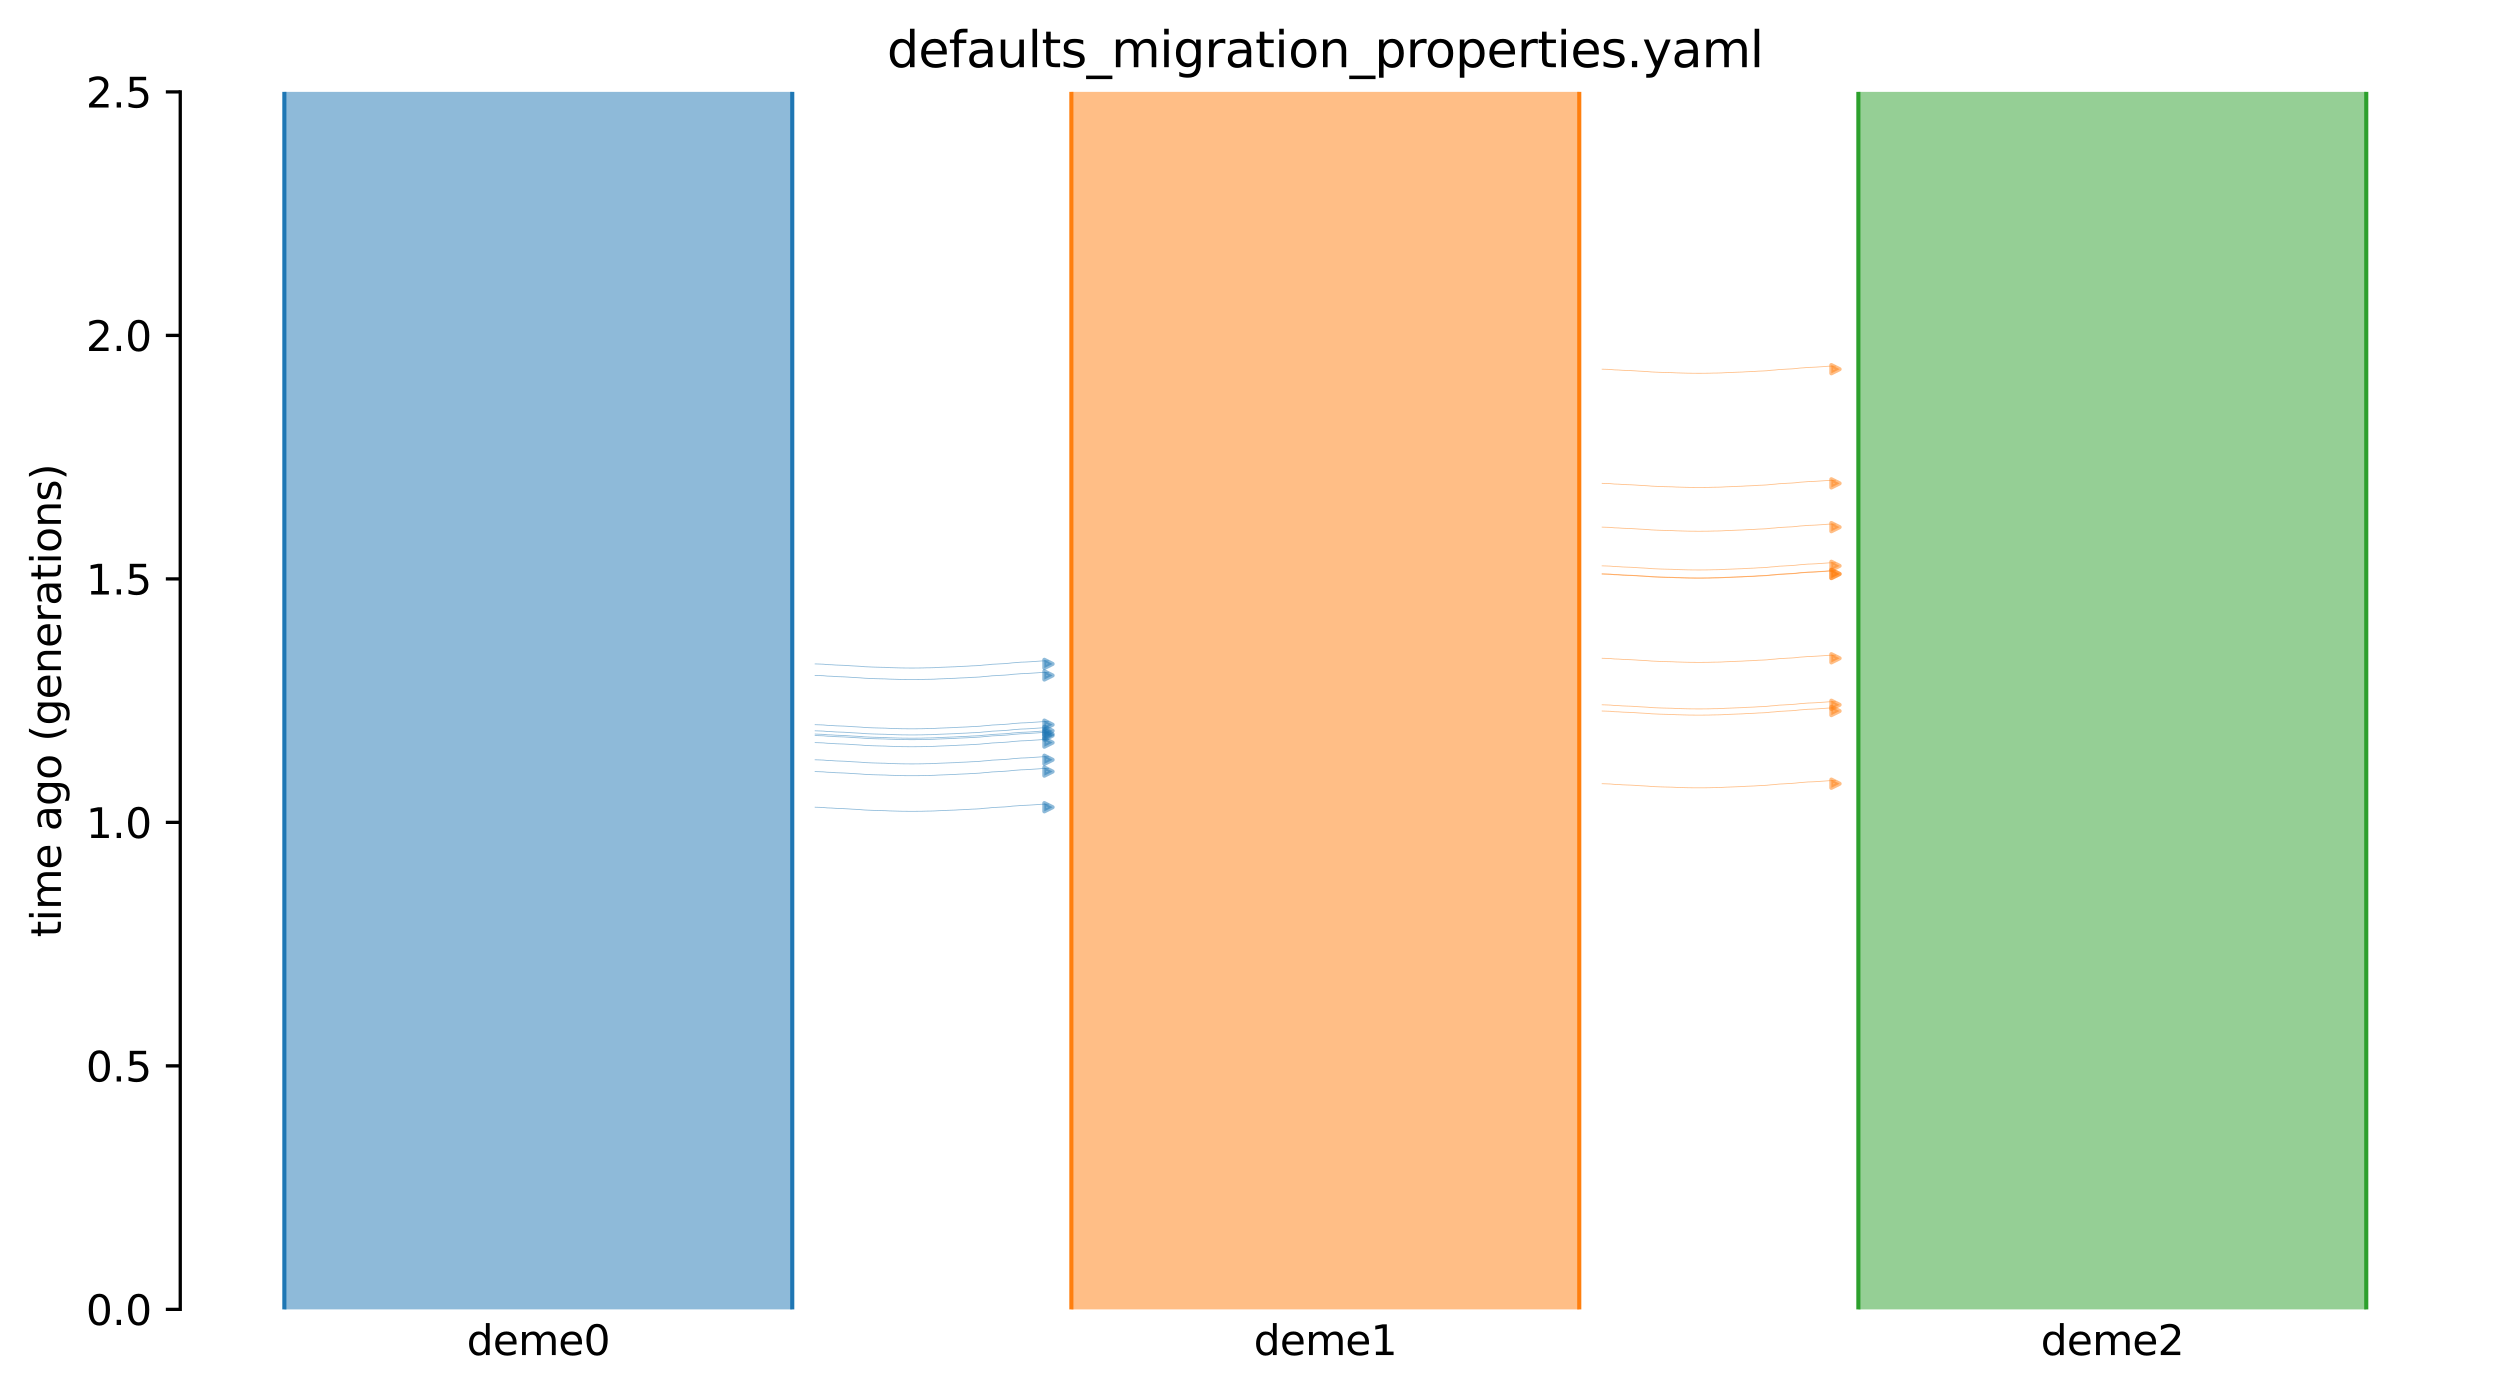 <?xml version="1.0" encoding="utf-8" standalone="no"?>
<!DOCTYPE svg PUBLIC "-//W3C//DTD SVG 1.1//EN"
  "http://www.w3.org/Graphics/SVG/1.1/DTD/svg11.dtd">
<svg xmlns:xlink="http://www.w3.org/1999/xlink" width="607.2pt" height="338.4pt" viewBox="0 0 607.2 338.4" xmlns="http://www.w3.org/2000/svg" version="1.1">
 <defs>
  <style type="text/css">*{stroke-linejoin: round; stroke-linecap: butt}</style>
 </defs>
 <g id="figure_1">
  <g id="patch_1">
   <path d="M 0 338.4 
L 607.2 338.4 
L 607.2 0 
L 0 0 
z
" style="fill: #ffffff"/>
  </g>
  <g id="axes_1">
   <g id="patch_2">
    <path d="M 43.781 318.022 
L 600 318.022 
L 600 22.318 
L 43.781 22.318 
z
" style="fill: #ffffff"/>
   </g>
   <g id="line2d_1">
    <path d="M 197.982 184.536 
L 198.982 184.568 
L 199.982 184.605 
L 200.982 184.703 
L 201.982 184.735 
L 202.982 184.809 
L 203.982 184.847 
L 204.982 184.883 
L 205.982 184.94 
L 206.982 185.011 
L 207.982 185.063 
L 208.982 185.122 
L 209.982 185.21 
L 210.982 185.256 
L 211.982 185.299 
L 212.982 185.329 
L 213.982 185.355 
L 214.982 185.376 
L 215.982 185.431 
L 216.982 185.459 
L 217.982 185.488 
L 218.982 185.514 
L 219.982 185.525 
L 220.982 185.535 
L 221.982 185.535 
L 222.982 185.525 
L 223.982 185.514 
L 224.982 185.483 
L 225.982 185.471 
L 226.982 185.441 
L 227.982 185.382 
L 228.982 185.344 
L 229.982 185.305 
L 230.982 185.263 
L 231.982 185.23 
L 232.982 185.163 
L 233.982 185.124 
L 234.982 185.081 
L 235.982 185.01 
L 236.982 184.974 
L 237.982 184.915 
L 238.982 184.805 
L 239.982 184.734 
L 240.982 184.621 
L 241.982 184.575 
L 242.982 184.514 
L 243.982 184.465 
L 244.982 184.385 
L 245.982 184.266 
L 246.982 184.196 
L 247.982 184.113 
L 248.982 184.079 
L 249.982 184.028 
L 250.982 183.96 
L 251.982 183.894 
L 252.982 183.817 
L 254.65 183.789 
" clip-path="url(#p0f793ded38)" style="fill: none; stroke: #1f77b4; stroke-opacity: 0.5; stroke-width: 0.2; stroke-linecap: square"/>
   </g>
   <g id="line2d_2">
    <path d="M 197.982 180.364 
L 198.982 180.395 
L 199.982 180.432 
L 200.982 180.53 
L 201.982 180.563 
L 202.982 180.636 
L 203.982 180.675 
L 204.982 180.71 
L 205.982 180.768 
L 206.982 180.838 
L 207.982 180.89 
L 208.982 180.949 
L 209.982 181.038 
L 210.982 181.084 
L 211.982 181.126 
L 212.982 181.157 
L 213.982 181.183 
L 214.982 181.204 
L 215.982 181.258 
L 216.982 181.286 
L 217.982 181.316 
L 218.982 181.341 
L 219.982 181.353 
L 220.982 181.363 
L 221.982 181.362 
L 222.982 181.353 
L 223.982 181.341 
L 224.982 181.31 
L 225.982 181.299 
L 226.982 181.269 
L 227.982 181.209 
L 228.982 181.172 
L 229.982 181.133 
L 230.982 181.09 
L 231.982 181.058 
L 232.982 180.99 
L 233.982 180.951 
L 234.982 180.908 
L 235.982 180.838 
L 236.982 180.801 
L 237.982 180.743 
L 238.982 180.632 
L 239.982 180.561 
L 240.982 180.449 
L 241.982 180.403 
L 242.982 180.341 
L 243.982 180.293 
L 244.982 180.212 
L 245.982 180.094 
L 246.982 180.023 
L 247.982 179.94 
L 248.982 179.907 
L 249.982 179.856 
L 250.982 179.787 
L 251.982 179.721 
L 252.982 179.644 
L 254.65 179.617 
" clip-path="url(#p0f793ded38)" style="fill: none; stroke: #1f77b4; stroke-opacity: 0.5; stroke-width: 0.2; stroke-linecap: square"/>
   </g>
   <g id="line2d_3">
    <path d="M 197.982 196.057 
L 198.982 196.089 
L 199.982 196.126 
L 200.982 196.223 
L 201.982 196.256 
L 202.982 196.33 
L 203.982 196.368 
L 204.982 196.404 
L 205.982 196.461 
L 206.982 196.532 
L 207.982 196.584 
L 208.982 196.643 
L 209.982 196.731 
L 210.982 196.777 
L 211.982 196.82 
L 212.982 196.85 
L 213.982 196.876 
L 214.982 196.897 
L 215.982 196.952 
L 216.982 196.98 
L 217.982 197.009 
L 218.982 197.035 
L 219.982 197.046 
L 220.982 197.056 
L 221.982 197.056 
L 222.982 197.046 
L 223.982 197.035 
L 224.982 197.004 
L 225.982 196.992 
L 226.982 196.962 
L 227.982 196.903 
L 228.982 196.865 
L 229.982 196.826 
L 230.982 196.784 
L 231.982 196.751 
L 232.982 196.684 
L 233.982 196.644 
L 234.982 196.602 
L 235.982 196.531 
L 236.982 196.495 
L 237.982 196.436 
L 238.982 196.325 
L 239.982 196.255 
L 240.982 196.142 
L 241.982 196.096 
L 242.982 196.035 
L 243.982 195.986 
L 244.982 195.906 
L 245.982 195.787 
L 246.982 195.717 
L 247.982 195.634 
L 248.982 195.6 
L 249.982 195.549 
L 250.982 195.481 
L 251.982 195.415 
L 252.982 195.338 
L 254.65 195.31 
" clip-path="url(#p0f793ded38)" style="fill: none; stroke: #1f77b4; stroke-opacity: 0.5; stroke-width: 0.2; stroke-linecap: square"/>
   </g>
   <g id="line2d_4">
    <path d="M 197.982 176.011 
L 198.982 176.042 
L 199.982 176.079 
L 200.982 176.177 
L 201.982 176.209 
L 202.982 176.283 
L 203.982 176.322 
L 204.982 176.357 
L 205.982 176.415 
L 206.982 176.485 
L 207.982 176.537 
L 208.982 176.596 
L 209.982 176.684 
L 210.982 176.731 
L 211.982 176.773 
L 212.982 176.803 
L 213.982 176.829 
L 214.982 176.851 
L 215.982 176.905 
L 216.982 176.933 
L 217.982 176.963 
L 218.982 176.988 
L 219.982 176.999 
L 220.982 177.009 
L 221.982 177.009 
L 222.982 177 
L 223.982 176.988 
L 224.982 176.957 
L 225.982 176.946 
L 226.982 176.916 
L 227.982 176.856 
L 228.982 176.819 
L 229.982 176.78 
L 230.982 176.737 
L 231.982 176.704 
L 232.982 176.637 
L 233.982 176.598 
L 234.982 176.555 
L 235.982 176.485 
L 236.982 176.448 
L 237.982 176.39 
L 238.982 176.279 
L 239.982 176.208 
L 240.982 176.095 
L 241.982 176.049 
L 242.982 175.988 
L 243.982 175.94 
L 244.982 175.859 
L 245.982 175.74 
L 246.982 175.67 
L 247.982 175.587 
L 248.982 175.554 
L 249.982 175.503 
L 250.982 175.434 
L 251.982 175.368 
L 252.982 175.291 
L 254.65 175.264 
" clip-path="url(#p0f793ded38)" style="fill: none; stroke: #1f77b4; stroke-opacity: 0.5; stroke-width: 0.2; stroke-linecap: square"/>
   </g>
   <g id="line2d_5">
    <path d="M 197.982 161.252 
L 198.982 161.284 
L 199.982 161.321 
L 200.982 161.419 
L 201.982 161.451 
L 202.982 161.525 
L 203.982 161.563 
L 204.982 161.599 
L 205.982 161.656 
L 206.982 161.727 
L 207.982 161.779 
L 208.982 161.838 
L 209.982 161.926 
L 210.982 161.972 
L 211.982 162.015 
L 212.982 162.045 
L 213.982 162.071 
L 214.982 162.092 
L 215.982 162.147 
L 216.982 162.175 
L 217.982 162.204 
L 218.982 162.23 
L 219.982 162.241 
L 220.982 162.251 
L 221.982 162.251 
L 222.982 162.241 
L 223.982 162.23 
L 224.982 162.199 
L 225.982 162.188 
L 226.982 162.157 
L 227.982 162.098 
L 228.982 162.06 
L 229.982 162.021 
L 230.982 161.979 
L 231.982 161.946 
L 232.982 161.879 
L 233.982 161.84 
L 234.982 161.797 
L 235.982 161.726 
L 236.982 161.69 
L 237.982 161.632 
L 238.982 161.521 
L 239.982 161.45 
L 240.982 161.337 
L 241.982 161.291 
L 242.982 161.23 
L 243.982 161.181 
L 244.982 161.101 
L 245.982 160.982 
L 246.982 160.912 
L 247.982 160.829 
L 248.982 160.796 
L 249.982 160.744 
L 250.982 160.676 
L 251.982 160.61 
L 252.982 160.533 
L 254.65 160.505 
" clip-path="url(#p0f793ded38)" style="fill: none; stroke: #1f77b4; stroke-opacity: 0.5; stroke-width: 0.2; stroke-linecap: square"/>
   </g>
   <g id="line2d_6">
    <path d="M 197.982 178.645 
L 198.982 178.676 
L 199.982 178.713 
L 200.982 178.811 
L 201.982 178.844 
L 202.982 178.917 
L 203.982 178.956 
L 204.982 178.991 
L 205.982 179.049 
L 206.982 179.119 
L 207.982 179.171 
L 208.982 179.23 
L 209.982 179.319 
L 210.982 179.365 
L 211.982 179.407 
L 212.982 179.438 
L 213.982 179.464 
L 214.982 179.485 
L 215.982 179.539 
L 216.982 179.567 
L 217.982 179.597 
L 218.982 179.622 
L 219.982 179.633 
L 220.982 179.644 
L 221.982 179.643 
L 222.982 179.634 
L 223.982 179.622 
L 224.982 179.591 
L 225.982 179.58 
L 226.982 179.55 
L 227.982 179.49 
L 228.982 179.453 
L 229.982 179.414 
L 230.982 179.371 
L 231.982 179.339 
L 232.982 179.271 
L 233.982 179.232 
L 234.982 179.189 
L 235.982 179.119 
L 236.982 179.082 
L 237.982 179.024 
L 238.982 178.913 
L 239.982 178.842 
L 240.982 178.729 
L 241.982 178.684 
L 242.982 178.622 
L 243.982 178.574 
L 244.982 178.493 
L 245.982 178.375 
L 246.982 178.304 
L 247.982 178.221 
L 248.982 178.188 
L 249.982 178.137 
L 250.982 178.068 
L 251.982 178.002 
L 252.982 177.925 
L 254.65 177.898 
" clip-path="url(#p0f793ded38)" style="fill: none; stroke: #1f77b4; stroke-opacity: 0.5; stroke-width: 0.2; stroke-linecap: square"/>
   </g>
   <g id="line2d_7">
    <path d="M 197.982 164.049 
L 198.982 164.081 
L 199.982 164.118 
L 200.982 164.215 
L 201.982 164.248 
L 202.982 164.321 
L 203.982 164.36 
L 204.982 164.395 
L 205.982 164.453 
L 206.982 164.523 
L 207.982 164.575 
L 208.982 164.635 
L 209.982 164.723 
L 210.982 164.769 
L 211.982 164.811 
L 212.982 164.842 
L 213.982 164.868 
L 214.982 164.889 
L 215.982 164.943 
L 216.982 164.971 
L 217.982 165.001 
L 218.982 165.027 
L 219.982 165.038 
L 220.982 165.048 
L 221.982 165.048 
L 222.982 165.038 
L 223.982 165.026 
L 224.982 164.995 
L 225.982 164.984 
L 226.982 164.954 
L 227.982 164.894 
L 228.982 164.857 
L 229.982 164.818 
L 230.982 164.776 
L 231.982 164.743 
L 232.982 164.675 
L 233.982 164.636 
L 234.982 164.594 
L 235.982 164.523 
L 236.982 164.487 
L 237.982 164.428 
L 238.982 164.317 
L 239.982 164.247 
L 240.982 164.134 
L 241.982 164.088 
L 242.982 164.027 
L 243.982 163.978 
L 244.982 163.897 
L 245.982 163.779 
L 246.982 163.709 
L 247.982 163.625 
L 248.982 163.592 
L 249.982 163.541 
L 250.982 163.473 
L 251.982 163.406 
L 252.982 163.329 
L 254.65 163.302 
" clip-path="url(#p0f793ded38)" style="fill: none; stroke: #1f77b4; stroke-opacity: 0.5; stroke-width: 0.2; stroke-linecap: square"/>
   </g>
   <g id="line2d_8">
    <path d="M 197.982 178.294 
L 198.982 178.325 
L 199.982 178.362 
L 200.982 178.46 
L 201.982 178.492 
L 202.982 178.566 
L 203.982 178.604 
L 204.982 178.64 
L 205.982 178.697 
L 206.982 178.768 
L 207.982 178.82 
L 208.982 178.879 
L 209.982 178.967 
L 210.982 179.013 
L 211.982 179.056 
L 212.982 179.086 
L 213.982 179.112 
L 214.982 179.133 
L 215.982 179.188 
L 216.982 179.216 
L 217.982 179.245 
L 218.982 179.271 
L 219.982 179.282 
L 220.982 179.292 
L 221.982 179.292 
L 222.982 179.282 
L 223.982 179.271 
L 224.982 179.24 
L 225.982 179.229 
L 226.982 179.198 
L 227.982 179.139 
L 228.982 179.102 
L 229.982 179.062 
L 230.982 179.02 
L 231.982 178.987 
L 232.982 178.92 
L 233.982 178.881 
L 234.982 178.838 
L 235.982 178.767 
L 236.982 178.731 
L 237.982 178.673 
L 238.982 178.562 
L 239.982 178.491 
L 240.982 178.378 
L 241.982 178.332 
L 242.982 178.271 
L 243.982 178.222 
L 244.982 178.142 
L 245.982 178.023 
L 246.982 177.953 
L 247.982 177.87 
L 248.982 177.837 
L 249.982 177.785 
L 250.982 177.717 
L 251.982 177.651 
L 252.982 177.574 
L 254.65 177.546 
" clip-path="url(#p0f793ded38)" style="fill: none; stroke: #1f77b4; stroke-opacity: 0.5; stroke-width: 0.2; stroke-linecap: square"/>
   </g>
   <g id="line2d_9">
    <path d="M 197.982 177.5 
L 198.982 177.532 
L 199.982 177.569 
L 200.982 177.666 
L 201.982 177.699 
L 202.982 177.773 
L 203.982 177.811 
L 204.982 177.847 
L 205.982 177.904 
L 206.982 177.975 
L 207.982 178.027 
L 208.982 178.086 
L 209.982 178.174 
L 210.982 178.22 
L 211.982 178.262 
L 212.982 178.293 
L 213.982 178.319 
L 214.982 178.34 
L 215.982 178.395 
L 216.982 178.422 
L 217.982 178.452 
L 218.982 178.478 
L 219.982 178.489 
L 220.982 178.499 
L 221.982 178.499 
L 222.982 178.489 
L 223.982 178.478 
L 224.982 178.446 
L 225.982 178.435 
L 226.982 178.405 
L 227.982 178.345 
L 228.982 178.308 
L 229.982 178.269 
L 230.982 178.227 
L 231.982 178.194 
L 232.982 178.127 
L 233.982 178.087 
L 234.982 178.045 
L 235.982 177.974 
L 236.982 177.938 
L 237.982 177.879 
L 238.982 177.768 
L 239.982 177.698 
L 240.982 177.585 
L 241.982 177.539 
L 242.982 177.478 
L 243.982 177.429 
L 244.982 177.348 
L 245.982 177.23 
L 246.982 177.16 
L 247.982 177.076 
L 248.982 177.043 
L 249.982 176.992 
L 250.982 176.924 
L 251.982 176.857 
L 252.982 176.781 
L 254.65 176.753 
" clip-path="url(#p0f793ded38)" style="fill: none; stroke: #1f77b4; stroke-opacity: 0.5; stroke-width: 0.2; stroke-linecap: square"/>
   </g>
   <g id="line2d_10">
    <path d="M 197.982 187.399 
L 198.982 187.431 
L 199.982 187.468 
L 200.982 187.565 
L 201.982 187.598 
L 202.982 187.672 
L 203.982 187.71 
L 204.982 187.746 
L 205.982 187.803 
L 206.982 187.874 
L 207.982 187.926 
L 208.982 187.985 
L 209.982 188.073 
L 210.982 188.119 
L 211.982 188.162 
L 212.982 188.192 
L 213.982 188.218 
L 214.982 188.239 
L 215.982 188.294 
L 216.982 188.321 
L 217.982 188.351 
L 218.982 188.377 
L 219.982 188.388 
L 220.982 188.398 
L 221.982 188.398 
L 222.982 188.388 
L 223.982 188.377 
L 224.982 188.346 
L 225.982 188.334 
L 226.982 188.304 
L 227.982 188.244 
L 228.982 188.207 
L 229.982 188.168 
L 230.982 188.126 
L 231.982 188.093 
L 232.982 188.026 
L 233.982 187.986 
L 234.982 187.944 
L 235.982 187.873 
L 236.982 187.837 
L 237.982 187.778 
L 238.982 187.667 
L 239.982 187.597 
L 240.982 187.484 
L 241.982 187.438 
L 242.982 187.377 
L 243.982 187.328 
L 244.982 187.247 
L 245.982 187.129 
L 246.982 187.059 
L 247.982 186.975 
L 248.982 186.942 
L 249.982 186.891 
L 250.982 186.823 
L 251.982 186.756 
L 252.982 186.68 
L 254.65 186.652 
" clip-path="url(#p0f793ded38)" style="fill: none; stroke: #1f77b4; stroke-opacity: 0.5; stroke-width: 0.2; stroke-linecap: square"/>
   </g>
   <g id="line2d_11">
    <path d="M 389.131 137.433 
L 390.131 137.465 
L 391.131 137.502 
L 392.131 137.6 
L 393.131 137.632 
L 394.131 137.706 
L 395.131 137.744 
L 396.131 137.78 
L 397.131 137.837 
L 398.131 137.908 
L 399.131 137.96 
L 400.131 138.019 
L 401.131 138.107 
L 402.131 138.153 
L 403.131 138.196 
L 404.131 138.226 
L 405.131 138.252 
L 406.131 138.273 
L 407.131 138.328 
L 408.131 138.356 
L 409.131 138.385 
L 410.131 138.411 
L 411.131 138.422 
L 412.131 138.432 
L 413.131 138.432 
L 414.131 138.422 
L 415.131 138.411 
L 416.131 138.38 
L 417.131 138.368 
L 418.131 138.338 
L 419.131 138.279 
L 420.131 138.241 
L 421.131 138.202 
L 422.131 138.16 
L 423.131 138.127 
L 424.131 138.06 
L 425.131 138.021 
L 426.131 137.978 
L 427.131 137.907 
L 428.131 137.871 
L 429.131 137.812 
L 430.131 137.702 
L 431.131 137.631 
L 432.131 137.518 
L 433.131 137.472 
L 434.131 137.411 
L 435.131 137.362 
L 436.131 137.282 
L 437.131 137.163 
L 438.131 137.093 
L 439.131 137.01 
L 440.131 136.976 
L 441.131 136.925 
L 442.131 136.857 
L 443.131 136.791 
L 444.131 136.714 
L 445.799 136.686 
" clip-path="url(#p0f793ded38)" style="fill: none; stroke: #ff7f0e; stroke-opacity: 0.5; stroke-width: 0.2; stroke-linecap: square"/>
   </g>
   <g id="line2d_12">
    <path d="M 389.131 139.431 
L 390.131 139.463 
L 391.131 139.499 
L 392.131 139.597 
L 393.131 139.63 
L 394.131 139.703 
L 395.131 139.742 
L 396.131 139.777 
L 397.131 139.835 
L 398.131 139.905 
L 399.131 139.957 
L 400.131 140.016 
L 401.131 140.105 
L 402.131 140.151 
L 403.131 140.193 
L 404.131 140.224 
L 405.131 140.25 
L 406.131 140.271 
L 407.131 140.325 
L 408.131 140.353 
L 409.131 140.383 
L 410.131 140.408 
L 411.131 140.42 
L 412.131 140.43 
L 413.131 140.429 
L 414.131 140.42 
L 415.131 140.408 
L 416.131 140.377 
L 417.131 140.366 
L 418.131 140.336 
L 419.131 140.276 
L 420.131 140.239 
L 421.131 140.2 
L 422.131 140.158 
L 423.131 140.125 
L 424.131 140.057 
L 425.131 140.018 
L 426.131 139.976 
L 427.131 139.905 
L 428.131 139.869 
L 429.131 139.81 
L 430.131 139.699 
L 431.131 139.629 
L 432.131 139.516 
L 433.131 139.47 
L 434.131 139.409 
L 435.131 139.36 
L 436.131 139.279 
L 437.131 139.161 
L 438.131 139.09 
L 439.131 139.007 
L 440.131 138.974 
L 441.131 138.923 
L 442.131 138.854 
L 443.131 138.788 
L 444.131 138.711 
L 445.799 138.684 
" clip-path="url(#p0f793ded38)" style="fill: none; stroke: #ff7f0e; stroke-opacity: 0.5; stroke-width: 0.2; stroke-linecap: square"/>
   </g>
   <g id="line2d_13">
    <path d="M 389.131 171.181 
L 390.131 171.212 
L 391.131 171.249 
L 392.131 171.347 
L 393.131 171.379 
L 394.131 171.453 
L 395.131 171.492 
L 396.131 171.527 
L 397.131 171.585 
L 398.131 171.655 
L 399.131 171.707 
L 400.131 171.766 
L 401.131 171.854 
L 402.131 171.901 
L 403.131 171.943 
L 404.131 171.973 
L 405.131 171.999 
L 406.131 172.021 
L 407.131 172.075 
L 408.131 172.103 
L 409.131 172.133 
L 410.131 172.158 
L 411.131 172.169 
L 412.131 172.179 
L 413.131 172.179 
L 414.131 172.17 
L 415.131 172.158 
L 416.131 172.127 
L 417.131 172.116 
L 418.131 172.086 
L 419.131 172.026 
L 420.131 171.989 
L 421.131 171.95 
L 422.131 171.907 
L 423.131 171.874 
L 424.131 171.807 
L 425.131 171.768 
L 426.131 171.725 
L 427.131 171.655 
L 428.131 171.618 
L 429.131 171.56 
L 430.131 171.449 
L 431.131 171.378 
L 432.131 171.265 
L 433.131 171.219 
L 434.131 171.158 
L 435.131 171.11 
L 436.131 171.029 
L 437.131 170.91 
L 438.131 170.84 
L 439.131 170.757 
L 440.131 170.724 
L 441.131 170.672 
L 442.131 170.604 
L 443.131 170.538 
L 444.131 170.461 
L 445.799 170.434 
" clip-path="url(#p0f793ded38)" style="fill: none; stroke: #ff7f0e; stroke-opacity: 0.5; stroke-width: 0.2; stroke-linecap: square"/>
   </g>
   <g id="line2d_14">
    <path d="M 389.131 172.692 
L 390.131 172.724 
L 391.131 172.761 
L 392.131 172.858 
L 393.131 172.891 
L 394.131 172.965 
L 395.131 173.003 
L 396.131 173.039 
L 397.131 173.096 
L 398.131 173.167 
L 399.131 173.219 
L 400.131 173.278 
L 401.131 173.366 
L 402.131 173.412 
L 403.131 173.455 
L 404.131 173.485 
L 405.131 173.511 
L 406.131 173.532 
L 407.131 173.587 
L 408.131 173.614 
L 409.131 173.644 
L 410.131 173.67 
L 411.131 173.681 
L 412.131 173.691 
L 413.131 173.691 
L 414.131 173.681 
L 415.131 173.67 
L 416.131 173.639 
L 417.131 173.627 
L 418.131 173.597 
L 419.131 173.537 
L 420.131 173.5 
L 421.131 173.461 
L 422.131 173.419 
L 423.131 173.386 
L 424.131 173.319 
L 425.131 173.279 
L 426.131 173.237 
L 427.131 173.166 
L 428.131 173.13 
L 429.131 173.071 
L 430.131 172.96 
L 431.131 172.89 
L 432.131 172.777 
L 433.131 172.731 
L 434.131 172.67 
L 435.131 172.621 
L 436.131 172.54 
L 437.131 172.422 
L 438.131 172.352 
L 439.131 172.268 
L 440.131 172.235 
L 441.131 172.184 
L 442.131 172.116 
L 443.131 172.049 
L 444.131 171.973 
L 445.799 171.945 
" clip-path="url(#p0f793ded38)" style="fill: none; stroke: #ff7f0e; stroke-opacity: 0.5; stroke-width: 0.2; stroke-linecap: square"/>
   </g>
   <g id="line2d_15">
    <path d="M 389.131 190.347 
L 390.131 190.379 
L 391.131 190.416 
L 392.131 190.513 
L 393.131 190.546 
L 394.131 190.619 
L 395.131 190.658 
L 396.131 190.693 
L 397.131 190.751 
L 398.131 190.821 
L 399.131 190.873 
L 400.131 190.933 
L 401.131 191.021 
L 402.131 191.067 
L 403.131 191.109 
L 404.131 191.14 
L 405.131 191.166 
L 406.131 191.187 
L 407.131 191.241 
L 408.131 191.269 
L 409.131 191.299 
L 410.131 191.324 
L 411.131 191.336 
L 412.131 191.346 
L 413.131 191.346 
L 414.131 191.336 
L 415.131 191.324 
L 416.131 191.293 
L 417.131 191.282 
L 418.131 191.252 
L 419.131 191.192 
L 420.131 191.155 
L 421.131 191.116 
L 422.131 191.074 
L 423.131 191.041 
L 424.131 190.973 
L 425.131 190.934 
L 426.131 190.892 
L 427.131 190.821 
L 428.131 190.785 
L 429.131 190.726 
L 430.131 190.615 
L 431.131 190.545 
L 432.131 190.432 
L 433.131 190.386 
L 434.131 190.325 
L 435.131 190.276 
L 436.131 190.195 
L 437.131 190.077 
L 438.131 190.007 
L 439.131 189.923 
L 440.131 189.89 
L 441.131 189.839 
L 442.131 189.771 
L 443.131 189.704 
L 444.131 189.627 
L 445.799 189.6 
" clip-path="url(#p0f793ded38)" style="fill: none; stroke: #ff7f0e; stroke-opacity: 0.5; stroke-width: 0.2; stroke-linecap: square"/>
   </g>
   <g id="line2d_16">
    <path d="M 389.131 117.398 
L 390.131 117.429 
L 391.131 117.466 
L 392.131 117.564 
L 393.131 117.596 
L 394.131 117.67 
L 395.131 117.709 
L 396.131 117.744 
L 397.131 117.802 
L 398.131 117.872 
L 399.131 117.924 
L 400.131 117.983 
L 401.131 118.071 
L 402.131 118.118 
L 403.131 118.16 
L 404.131 118.191 
L 405.131 118.217 
L 406.131 118.238 
L 407.131 118.292 
L 408.131 118.32 
L 409.131 118.35 
L 410.131 118.375 
L 411.131 118.386 
L 412.131 118.396 
L 413.131 118.396 
L 414.131 118.387 
L 415.131 118.375 
L 416.131 118.344 
L 417.131 118.333 
L 418.131 118.303 
L 419.131 118.243 
L 420.131 118.206 
L 421.131 118.167 
L 422.131 118.124 
L 423.131 118.092 
L 424.131 118.024 
L 425.131 117.985 
L 426.131 117.942 
L 427.131 117.872 
L 428.131 117.835 
L 429.131 117.777 
L 430.131 117.666 
L 431.131 117.595 
L 432.131 117.482 
L 433.131 117.437 
L 434.131 117.375 
L 435.131 117.327 
L 436.131 117.246 
L 437.131 117.127 
L 438.131 117.057 
L 439.131 116.974 
L 440.131 116.941 
L 441.131 116.89 
L 442.131 116.821 
L 443.131 116.755 
L 444.131 116.678 
L 445.799 116.651 
" clip-path="url(#p0f793ded38)" style="fill: none; stroke: #ff7f0e; stroke-opacity: 0.5; stroke-width: 0.2; stroke-linecap: square"/>
   </g>
   <g id="line2d_17">
    <path d="M 389.131 139.372 
L 390.131 139.404 
L 391.131 139.44 
L 392.131 139.538 
L 393.131 139.571 
L 394.131 139.644 
L 395.131 139.683 
L 396.131 139.718 
L 397.131 139.776 
L 398.131 139.846 
L 399.131 139.898 
L 400.131 139.957 
L 401.131 140.046 
L 402.131 140.092 
L 403.131 140.134 
L 404.131 140.165 
L 405.131 140.191 
L 406.131 140.212 
L 407.131 140.266 
L 408.131 140.294 
L 409.131 140.324 
L 410.131 140.349 
L 411.131 140.361 
L 412.131 140.371 
L 413.131 140.371 
L 414.131 140.361 
L 415.131 140.349 
L 416.131 140.318 
L 417.131 140.307 
L 418.131 140.277 
L 419.131 140.217 
L 420.131 140.18 
L 421.131 140.141 
L 422.131 140.099 
L 423.131 140.066 
L 424.131 139.998 
L 425.131 139.959 
L 426.131 139.917 
L 427.131 139.846 
L 428.131 139.81 
L 429.131 139.751 
L 430.131 139.64 
L 431.131 139.57 
L 432.131 139.457 
L 433.131 139.411 
L 434.131 139.35 
L 435.131 139.301 
L 436.131 139.22 
L 437.131 139.102 
L 438.131 139.032 
L 439.131 138.948 
L 440.131 138.915 
L 441.131 138.864 
L 442.131 138.795 
L 443.131 138.729 
L 444.131 138.652 
L 445.799 138.625 
" clip-path="url(#p0f793ded38)" style="fill: none; stroke: #ff7f0e; stroke-opacity: 0.5; stroke-width: 0.2; stroke-linecap: square"/>
   </g>
   <g id="line2d_18">
    <path d="M 389.131 89.668 
L 390.131 89.699 
L 391.131 89.736 
L 392.131 89.834 
L 393.131 89.867 
L 394.131 89.94 
L 395.131 89.979 
L 396.131 90.014 
L 397.131 90.072 
L 398.131 90.142 
L 399.131 90.194 
L 400.131 90.253 
L 401.131 90.342 
L 402.131 90.388 
L 403.131 90.43 
L 404.131 90.461 
L 405.131 90.487 
L 406.131 90.508 
L 407.131 90.562 
L 408.131 90.59 
L 409.131 90.62 
L 410.131 90.645 
L 411.131 90.656 
L 412.131 90.666 
L 413.131 90.666 
L 414.131 90.657 
L 415.131 90.645 
L 416.131 90.614 
L 417.131 90.603 
L 418.131 90.573 
L 419.131 90.513 
L 420.131 90.476 
L 421.131 90.437 
L 422.131 90.394 
L 423.131 90.362 
L 424.131 90.294 
L 425.131 90.255 
L 426.131 90.212 
L 427.131 90.142 
L 428.131 90.105 
L 429.131 90.047 
L 430.131 89.936 
L 431.131 89.865 
L 432.131 89.752 
L 433.131 89.707 
L 434.131 89.645 
L 435.131 89.597 
L 436.131 89.516 
L 437.131 89.397 
L 438.131 89.327 
L 439.131 89.244 
L 440.131 89.211 
L 441.131 89.16 
L 442.131 89.091 
L 443.131 89.025 
L 444.131 88.948 
L 445.799 88.921 
" clip-path="url(#p0f793ded38)" style="fill: none; stroke: #ff7f0e; stroke-opacity: 0.5; stroke-width: 0.2; stroke-linecap: square"/>
   </g>
   <g id="line2d_19">
    <path d="M 389.131 128.031 
L 390.131 128.062 
L 391.131 128.099 
L 392.131 128.197 
L 393.131 128.229 
L 394.131 128.303 
L 395.131 128.342 
L 396.131 128.377 
L 397.131 128.435 
L 398.131 128.505 
L 399.131 128.557 
L 400.131 128.616 
L 401.131 128.704 
L 402.131 128.751 
L 403.131 128.793 
L 404.131 128.823 
L 405.131 128.85 
L 406.131 128.871 
L 407.131 128.925 
L 408.131 128.953 
L 409.131 128.983 
L 410.131 129.008 
L 411.131 129.019 
L 412.131 129.029 
L 413.131 129.029 
L 414.131 129.02 
L 415.131 129.008 
L 416.131 128.977 
L 417.131 128.966 
L 418.131 128.936 
L 419.131 128.876 
L 420.131 128.839 
L 421.131 128.8 
L 422.131 128.757 
L 423.131 128.724 
L 424.131 128.657 
L 425.131 128.618 
L 426.131 128.575 
L 427.131 128.505 
L 428.131 128.468 
L 429.131 128.41 
L 430.131 128.299 
L 431.131 128.228 
L 432.131 128.115 
L 433.131 128.07 
L 434.131 128.008 
L 435.131 127.96 
L 436.131 127.879 
L 437.131 127.76 
L 438.131 127.69 
L 439.131 127.607 
L 440.131 127.574 
L 441.131 127.523 
L 442.131 127.454 
L 443.131 127.388 
L 444.131 127.311 
L 445.799 127.284 
" clip-path="url(#p0f793ded38)" style="fill: none; stroke: #ff7f0e; stroke-opacity: 0.5; stroke-width: 0.2; stroke-linecap: square"/>
   </g>
   <g id="line2d_20">
    <path d="M 389.131 159.883 
L 390.131 159.914 
L 391.131 159.951 
L 392.131 160.049 
L 393.131 160.081 
L 394.131 160.155 
L 395.131 160.193 
L 396.131 160.229 
L 397.131 160.286 
L 398.131 160.357 
L 399.131 160.409 
L 400.131 160.468 
L 401.131 160.556 
L 402.131 160.602 
L 403.131 160.645 
L 404.131 160.675 
L 405.131 160.701 
L 406.131 160.723 
L 407.131 160.777 
L 408.131 160.805 
L 409.131 160.835 
L 410.131 160.86 
L 411.131 160.871 
L 412.131 160.881 
L 413.131 160.881 
L 414.131 160.872 
L 415.131 160.86 
L 416.131 160.829 
L 417.131 160.818 
L 418.131 160.788 
L 419.131 160.728 
L 420.131 160.691 
L 421.131 160.651 
L 422.131 160.609 
L 423.131 160.576 
L 424.131 160.509 
L 425.131 160.47 
L 426.131 160.427 
L 427.131 160.356 
L 428.131 160.32 
L 429.131 160.262 
L 430.131 160.151 
L 431.131 160.08 
L 432.131 159.967 
L 433.131 159.921 
L 434.131 159.86 
L 435.131 159.812 
L 436.131 159.731 
L 437.131 159.612 
L 438.131 159.542 
L 439.131 159.459 
L 440.131 159.426 
L 441.131 159.374 
L 442.131 159.306 
L 443.131 159.24 
L 444.131 159.163 
L 445.799 159.136 
" clip-path="url(#p0f793ded38)" style="fill: none; stroke: #ff7f0e; stroke-opacity: 0.5; stroke-width: 0.2; stroke-linecap: square"/>
   </g>
   <g id="patch_3">
    <path d="M 69.064 22.318 
L 69.064 318.022 
M 192.42 22.318 
L 192.42 318.022 
" clip-path="url(#p0f793ded38)" style="fill: none; stroke: #ffffff; stroke-width: 3; stroke-linejoin: miter"/>
    <path d="M 69.064 22.318 
L 69.064 318.022 
M 192.42 22.318 
L 192.42 318.022 
" clip-path="url(#p0f793ded38)" style="fill: none; stroke: #1f77b4; stroke-linejoin: miter"/>
   </g>
   <g id="FillBetweenPolyCollection_1">
    <path d="M 192.42 22.318 
L 69.064 22.318 
L 69.064 318.022 
L 192.42 318.022 
L 192.42 318.022 
L 192.42 22.318 
z
" clip-path="url(#p0f793ded38)" style="fill: #1f77b4; fill-opacity: 0.5"/>
   </g>
   <g id="patch_4">
    <path d="M 260.213 22.318 
L 260.213 318.022 
M 383.569 22.318 
L 383.569 318.022 
" clip-path="url(#p0f793ded38)" style="fill: none; stroke: #ffffff; stroke-width: 3; stroke-linejoin: miter"/>
    <path d="M 260.213 22.318 
L 260.213 318.022 
M 383.569 22.318 
L 383.569 318.022 
" clip-path="url(#p0f793ded38)" style="fill: none; stroke: #ff7f0e; stroke-linejoin: miter"/>
   </g>
   <g id="FillBetweenPolyCollection_2">
    <path d="M 383.569 22.318 
L 260.213 22.318 
L 260.213 318.022 
L 383.569 318.022 
L 383.569 318.022 
L 383.569 22.318 
z
" clip-path="url(#p0f793ded38)" style="fill: #ff7f0e; fill-opacity: 0.5"/>
   </g>
   <g id="patch_5">
    <path d="M 451.361 22.318 
L 451.361 318.022 
M 574.717 22.318 
L 574.717 318.022 
" clip-path="url(#p0f793ded38)" style="fill: none; stroke: #ffffff; stroke-width: 3; stroke-linejoin: miter"/>
    <path d="M 451.361 22.318 
L 451.361 318.022 
M 574.717 22.318 
L 574.717 318.022 
" clip-path="url(#p0f793ded38)" style="fill: none; stroke: #2ca02c; stroke-linejoin: miter"/>
   </g>
   <g id="FillBetweenPolyCollection_3">
    <path d="M 574.717 22.318 
L 451.361 22.318 
L 451.361 318.022 
L 574.717 318.022 
L 574.717 318.022 
L 574.717 22.318 
z
" clip-path="url(#p0f793ded38)" style="fill: #2ca02c; fill-opacity: 0.5"/>
   </g>
   <g id="matplotlib.axis_1">
    <g id="xtick_1">
     <g id="line2d_21"/>
     <g id="text_1">
      <!-- deme0 -->
      <g transform="translate(113.363 329.12) scale(0.1 -0.1)">
       <defs>
        <path id="DejaVuSans-64" d="M 2906 2969 
L 2906 4863 
L 3481 4863 
L 3481 0 
L 2906 0 
L 2906 525 
Q 2725 213 2448 61 
Q 2172 -91 1784 -91 
Q 1150 -91 751 415 
Q 353 922 353 1747 
Q 353 2572 751 3078 
Q 1150 3584 1784 3584 
Q 2172 3584 2448 3432 
Q 2725 3281 2906 2969 
z
M 947 1747 
Q 947 1113 1208 752 
Q 1469 391 1925 391 
Q 2381 391 2643 752 
Q 2906 1113 2906 1747 
Q 2906 2381 2643 2742 
Q 2381 3103 1925 3103 
Q 1469 3103 1208 2742 
Q 947 2381 947 1747 
z
" transform="scale(0.016)"/>
        <path id="DejaVuSans-65" d="M 3597 1894 
L 3597 1613 
L 953 1613 
Q 991 1019 1311 708 
Q 1631 397 2203 397 
Q 2534 397 2845 478 
Q 3156 559 3463 722 
L 3463 178 
Q 3153 47 2828 -22 
Q 2503 -91 2169 -91 
Q 1331 -91 842 396 
Q 353 884 353 1716 
Q 353 2575 817 3079 
Q 1281 3584 2069 3584 
Q 2775 3584 3186 3129 
Q 3597 2675 3597 1894 
z
M 3022 2063 
Q 3016 2534 2758 2815 
Q 2500 3097 2075 3097 
Q 1594 3097 1305 2825 
Q 1016 2553 972 2059 
L 3022 2063 
z
" transform="scale(0.016)"/>
        <path id="DejaVuSans-6d" d="M 3328 2828 
Q 3544 3216 3844 3400 
Q 4144 3584 4550 3584 
Q 5097 3584 5394 3201 
Q 5691 2819 5691 2113 
L 5691 0 
L 5113 0 
L 5113 2094 
Q 5113 2597 4934 2840 
Q 4756 3084 4391 3084 
Q 3944 3084 3684 2787 
Q 3425 2491 3425 1978 
L 3425 0 
L 2847 0 
L 2847 2094 
Q 2847 2600 2669 2842 
Q 2491 3084 2119 3084 
Q 1678 3084 1418 2786 
Q 1159 2488 1159 1978 
L 1159 0 
L 581 0 
L 581 3500 
L 1159 3500 
L 1159 2956 
Q 1356 3278 1631 3431 
Q 1906 3584 2284 3584 
Q 2666 3584 2933 3390 
Q 3200 3197 3328 2828 
z
" transform="scale(0.016)"/>
        <path id="DejaVuSans-30" d="M 2034 4250 
Q 1547 4250 1301 3770 
Q 1056 3291 1056 2328 
Q 1056 1369 1301 889 
Q 1547 409 2034 409 
Q 2525 409 2770 889 
Q 3016 1369 3016 2328 
Q 3016 3291 2770 3770 
Q 2525 4250 2034 4250 
z
M 2034 4750 
Q 2819 4750 3233 4129 
Q 3647 3509 3647 2328 
Q 3647 1150 3233 529 
Q 2819 -91 2034 -91 
Q 1250 -91 836 529 
Q 422 1150 422 2328 
Q 422 3509 836 4129 
Q 1250 4750 2034 4750 
z
" transform="scale(0.016)"/>
       </defs>
       <use xlink:href="#DejaVuSans-64"/>
       <use xlink:href="#DejaVuSans-65" transform="translate(63.477 0)"/>
       <use xlink:href="#DejaVuSans-6d" transform="translate(125 0)"/>
       <use xlink:href="#DejaVuSans-65" transform="translate(222.412 0)"/>
       <use xlink:href="#DejaVuSans-30" transform="translate(283.936 0)"/>
      </g>
     </g>
    </g>
    <g id="xtick_2">
     <g id="line2d_22"/>
     <g id="text_2">
      <!-- deme1 -->
      <g transform="translate(304.512 329.12) scale(0.1 -0.1)">
       <defs>
        <path id="DejaVuSans-31" d="M 794 531 
L 1825 531 
L 1825 4091 
L 703 3866 
L 703 4441 
L 1819 4666 
L 2450 4666 
L 2450 531 
L 3481 531 
L 3481 0 
L 794 0 
L 794 531 
z
" transform="scale(0.016)"/>
       </defs>
       <use xlink:href="#DejaVuSans-64"/>
       <use xlink:href="#DejaVuSans-65" transform="translate(63.477 0)"/>
       <use xlink:href="#DejaVuSans-6d" transform="translate(125 0)"/>
       <use xlink:href="#DejaVuSans-65" transform="translate(222.412 0)"/>
       <use xlink:href="#DejaVuSans-31" transform="translate(283.936 0)"/>
      </g>
     </g>
    </g>
    <g id="xtick_3">
     <g id="line2d_23"/>
     <g id="text_3">
      <!-- deme2 -->
      <g transform="translate(495.66 329.12) scale(0.1 -0.1)">
       <defs>
        <path id="DejaVuSans-32" d="M 1228 531 
L 3431 531 
L 3431 0 
L 469 0 
L 469 531 
Q 828 903 1448 1529 
Q 2069 2156 2228 2338 
Q 2531 2678 2651 2914 
Q 2772 3150 2772 3378 
Q 2772 3750 2511 3984 
Q 2250 4219 1831 4219 
Q 1534 4219 1204 4116 
Q 875 4013 500 3803 
L 500 4441 
Q 881 4594 1212 4672 
Q 1544 4750 1819 4750 
Q 2544 4750 2975 4387 
Q 3406 4025 3406 3419 
Q 3406 3131 3298 2873 
Q 3191 2616 2906 2266 
Q 2828 2175 2409 1742 
Q 1991 1309 1228 531 
z
" transform="scale(0.016)"/>
       </defs>
       <use xlink:href="#DejaVuSans-64"/>
       <use xlink:href="#DejaVuSans-65" transform="translate(63.477 0)"/>
       <use xlink:href="#DejaVuSans-6d" transform="translate(125 0)"/>
       <use xlink:href="#DejaVuSans-65" transform="translate(222.412 0)"/>
       <use xlink:href="#DejaVuSans-32" transform="translate(283.936 0)"/>
      </g>
     </g>
    </g>
   </g>
   <g id="matplotlib.axis_2">
    <g id="ytick_1">
     <g id="line2d_24">
      <defs>
       <path id="me9323a51a5" d="M 0 0 
L -3.5 0 
" style="stroke: #000000; stroke-width: 0.8"/>
      </defs>
      <g>
       <use xlink:href="#me9323a51a5" x="43.781" y="318.022" style="stroke: #000000; stroke-width: 0.8"/>
      </g>
     </g>
     <g id="text_4">
      <!-- 0.0 -->
      <g transform="translate(20.878 321.821) scale(0.1 -0.1)">
       <defs>
        <path id="DejaVuSans-2e" d="M 684 794 
L 1344 794 
L 1344 0 
L 684 0 
L 684 794 
z
" transform="scale(0.016)"/>
       </defs>
       <use xlink:href="#DejaVuSans-30"/>
       <use xlink:href="#DejaVuSans-2e" transform="translate(63.623 0)"/>
       <use xlink:href="#DejaVuSans-30" transform="translate(95.41 0)"/>
      </g>
     </g>
    </g>
    <g id="ytick_2">
     <g id="line2d_25">
      <g>
       <use xlink:href="#me9323a51a5" x="43.781" y="258.881" style="stroke: #000000; stroke-width: 0.8"/>
      </g>
     </g>
     <g id="text_5">
      <!-- 0.5 -->
      <g transform="translate(20.878 262.68) scale(0.1 -0.1)">
       <defs>
        <path id="DejaVuSans-35" d="M 691 4666 
L 3169 4666 
L 3169 4134 
L 1269 4134 
L 1269 2991 
Q 1406 3038 1543 3061 
Q 1681 3084 1819 3084 
Q 2600 3084 3056 2656 
Q 3513 2228 3513 1497 
Q 3513 744 3044 326 
Q 2575 -91 1722 -91 
Q 1428 -91 1123 -41 
Q 819 9 494 109 
L 494 744 
Q 775 591 1075 516 
Q 1375 441 1709 441 
Q 2250 441 2565 725 
Q 2881 1009 2881 1497 
Q 2881 1984 2565 2268 
Q 2250 2553 1709 2553 
Q 1456 2553 1204 2497 
Q 953 2441 691 2322 
L 691 4666 
z
" transform="scale(0.016)"/>
       </defs>
       <use xlink:href="#DejaVuSans-30"/>
       <use xlink:href="#DejaVuSans-2e" transform="translate(63.623 0)"/>
       <use xlink:href="#DejaVuSans-35" transform="translate(95.41 0)"/>
      </g>
     </g>
    </g>
    <g id="ytick_3">
     <g id="line2d_26">
      <g>
       <use xlink:href="#me9323a51a5" x="43.781" y="199.74" style="stroke: #000000; stroke-width: 0.8"/>
      </g>
     </g>
     <g id="text_6">
      <!-- 1.0 -->
      <g transform="translate(20.878 203.54) scale(0.1 -0.1)">
       <use xlink:href="#DejaVuSans-31"/>
       <use xlink:href="#DejaVuSans-2e" transform="translate(63.623 0)"/>
       <use xlink:href="#DejaVuSans-30" transform="translate(95.41 0)"/>
      </g>
     </g>
    </g>
    <g id="ytick_4">
     <g id="line2d_27">
      <g>
       <use xlink:href="#me9323a51a5" x="43.781" y="140.6" style="stroke: #000000; stroke-width: 0.8"/>
      </g>
     </g>
     <g id="text_7">
      <!-- 1.5 -->
      <g transform="translate(20.878 144.399) scale(0.1 -0.1)">
       <use xlink:href="#DejaVuSans-31"/>
       <use xlink:href="#DejaVuSans-2e" transform="translate(63.623 0)"/>
       <use xlink:href="#DejaVuSans-35" transform="translate(95.41 0)"/>
      </g>
     </g>
    </g>
    <g id="ytick_5">
     <g id="line2d_28">
      <g>
       <use xlink:href="#me9323a51a5" x="43.781" y="81.459" style="stroke: #000000; stroke-width: 0.8"/>
      </g>
     </g>
     <g id="text_8">
      <!-- 2.0 -->
      <g transform="translate(20.878 85.258) scale(0.1 -0.1)">
       <use xlink:href="#DejaVuSans-32"/>
       <use xlink:href="#DejaVuSans-2e" transform="translate(63.623 0)"/>
       <use xlink:href="#DejaVuSans-30" transform="translate(95.41 0)"/>
      </g>
     </g>
    </g>
    <g id="ytick_6">
     <g id="line2d_29">
      <g>
       <use xlink:href="#me9323a51a5" x="43.781" y="22.318" style="stroke: #000000; stroke-width: 0.8"/>
      </g>
     </g>
     <g id="text_9">
      <!-- 2.5 -->
      <g transform="translate(20.878 26.117) scale(0.1 -0.1)">
       <use xlink:href="#DejaVuSans-32"/>
       <use xlink:href="#DejaVuSans-2e" transform="translate(63.623 0)"/>
       <use xlink:href="#DejaVuSans-35" transform="translate(95.41 0)"/>
      </g>
     </g>
    </g>
    <g id="text_10">
     <!-- time ago (generations) -->
     <g transform="translate(14.798 227.641) rotate(-90) scale(0.1 -0.1)">
      <defs>
       <path id="DejaVuSans-74" d="M 1172 4494 
L 1172 3500 
L 2356 3500 
L 2356 3053 
L 1172 3053 
L 1172 1153 
Q 1172 725 1289 603 
Q 1406 481 1766 481 
L 2356 481 
L 2356 0 
L 1766 0 
Q 1100 0 847 248 
Q 594 497 594 1153 
L 594 3053 
L 172 3053 
L 172 3500 
L 594 3500 
L 594 4494 
L 1172 4494 
z
" transform="scale(0.016)"/>
       <path id="DejaVuSans-69" d="M 603 3500 
L 1178 3500 
L 1178 0 
L 603 0 
L 603 3500 
z
M 603 4863 
L 1178 4863 
L 1178 4134 
L 603 4134 
L 603 4863 
z
" transform="scale(0.016)"/>
       <path id="DejaVuSans-20" transform="scale(0.016)"/>
       <path id="DejaVuSans-61" d="M 2194 1759 
Q 1497 1759 1228 1600 
Q 959 1441 959 1056 
Q 959 750 1161 570 
Q 1363 391 1709 391 
Q 2188 391 2477 730 
Q 2766 1069 2766 1631 
L 2766 1759 
L 2194 1759 
z
M 3341 1997 
L 3341 0 
L 2766 0 
L 2766 531 
Q 2569 213 2275 61 
Q 1981 -91 1556 -91 
Q 1019 -91 701 211 
Q 384 513 384 1019 
Q 384 1609 779 1909 
Q 1175 2209 1959 2209 
L 2766 2209 
L 2766 2266 
Q 2766 2663 2505 2880 
Q 2244 3097 1772 3097 
Q 1472 3097 1187 3025 
Q 903 2953 641 2809 
L 641 3341 
Q 956 3463 1253 3523 
Q 1550 3584 1831 3584 
Q 2591 3584 2966 3190 
Q 3341 2797 3341 1997 
z
" transform="scale(0.016)"/>
       <path id="DejaVuSans-67" d="M 2906 1791 
Q 2906 2416 2648 2759 
Q 2391 3103 1925 3103 
Q 1463 3103 1205 2759 
Q 947 2416 947 1791 
Q 947 1169 1205 825 
Q 1463 481 1925 481 
Q 2391 481 2648 825 
Q 2906 1169 2906 1791 
z
M 3481 434 
Q 3481 -459 3084 -895 
Q 2688 -1331 1869 -1331 
Q 1566 -1331 1297 -1286 
Q 1028 -1241 775 -1147 
L 775 -588 
Q 1028 -725 1275 -790 
Q 1522 -856 1778 -856 
Q 2344 -856 2625 -561 
Q 2906 -266 2906 331 
L 2906 616 
Q 2728 306 2450 153 
Q 2172 0 1784 0 
Q 1141 0 747 490 
Q 353 981 353 1791 
Q 353 2603 747 3093 
Q 1141 3584 1784 3584 
Q 2172 3584 2450 3431 
Q 2728 3278 2906 2969 
L 2906 3500 
L 3481 3500 
L 3481 434 
z
" transform="scale(0.016)"/>
       <path id="DejaVuSans-6f" d="M 1959 3097 
Q 1497 3097 1228 2736 
Q 959 2375 959 1747 
Q 959 1119 1226 758 
Q 1494 397 1959 397 
Q 2419 397 2687 759 
Q 2956 1122 2956 1747 
Q 2956 2369 2687 2733 
Q 2419 3097 1959 3097 
z
M 1959 3584 
Q 2709 3584 3137 3096 
Q 3566 2609 3566 1747 
Q 3566 888 3137 398 
Q 2709 -91 1959 -91 
Q 1206 -91 779 398 
Q 353 888 353 1747 
Q 353 2609 779 3096 
Q 1206 3584 1959 3584 
z
" transform="scale(0.016)"/>
       <path id="DejaVuSans-28" d="M 1984 4856 
Q 1566 4138 1362 3434 
Q 1159 2731 1159 2009 
Q 1159 1288 1364 580 
Q 1569 -128 1984 -844 
L 1484 -844 
Q 1016 -109 783 600 
Q 550 1309 550 2009 
Q 550 2706 781 3412 
Q 1013 4119 1484 4856 
L 1984 4856 
z
" transform="scale(0.016)"/>
       <path id="DejaVuSans-6e" d="M 3513 2113 
L 3513 0 
L 2938 0 
L 2938 2094 
Q 2938 2591 2744 2837 
Q 2550 3084 2163 3084 
Q 1697 3084 1428 2787 
Q 1159 2491 1159 1978 
L 1159 0 
L 581 0 
L 581 3500 
L 1159 3500 
L 1159 2956 
Q 1366 3272 1645 3428 
Q 1925 3584 2291 3584 
Q 2894 3584 3203 3211 
Q 3513 2838 3513 2113 
z
" transform="scale(0.016)"/>
       <path id="DejaVuSans-72" d="M 2631 2963 
Q 2534 3019 2420 3045 
Q 2306 3072 2169 3072 
Q 1681 3072 1420 2755 
Q 1159 2438 1159 1844 
L 1159 0 
L 581 0 
L 581 3500 
L 1159 3500 
L 1159 2956 
Q 1341 3275 1631 3429 
Q 1922 3584 2338 3584 
Q 2397 3584 2469 3576 
Q 2541 3569 2628 3553 
L 2631 2963 
z
" transform="scale(0.016)"/>
       <path id="DejaVuSans-73" d="M 2834 3397 
L 2834 2853 
Q 2591 2978 2328 3040 
Q 2066 3103 1784 3103 
Q 1356 3103 1142 2972 
Q 928 2841 928 2578 
Q 928 2378 1081 2264 
Q 1234 2150 1697 2047 
L 1894 2003 
Q 2506 1872 2764 1633 
Q 3022 1394 3022 966 
Q 3022 478 2636 193 
Q 2250 -91 1575 -91 
Q 1294 -91 989 -36 
Q 684 19 347 128 
L 347 722 
Q 666 556 975 473 
Q 1284 391 1588 391 
Q 1994 391 2212 530 
Q 2431 669 2431 922 
Q 2431 1156 2273 1281 
Q 2116 1406 1581 1522 
L 1381 1569 
Q 847 1681 609 1914 
Q 372 2147 372 2553 
Q 372 3047 722 3315 
Q 1072 3584 1716 3584 
Q 2034 3584 2315 3537 
Q 2597 3491 2834 3397 
z
" transform="scale(0.016)"/>
       <path id="DejaVuSans-29" d="M 513 4856 
L 1013 4856 
Q 1481 4119 1714 3412 
Q 1947 2706 1947 2009 
Q 1947 1309 1714 600 
Q 1481 -109 1013 -844 
L 513 -844 
Q 928 -128 1133 580 
Q 1338 1288 1338 2009 
Q 1338 2731 1133 3434 
Q 928 4138 513 4856 
z
" transform="scale(0.016)"/>
      </defs>
      <use xlink:href="#DejaVuSans-74"/>
      <use xlink:href="#DejaVuSans-69" transform="translate(39.209 0)"/>
      <use xlink:href="#DejaVuSans-6d" transform="translate(66.992 0)"/>
      <use xlink:href="#DejaVuSans-65" transform="translate(164.404 0)"/>
      <use xlink:href="#DejaVuSans-20" transform="translate(225.928 0)"/>
      <use xlink:href="#DejaVuSans-61" transform="translate(257.715 0)"/>
      <use xlink:href="#DejaVuSans-67" transform="translate(318.994 0)"/>
      <use xlink:href="#DejaVuSans-6f" transform="translate(382.471 0)"/>
      <use xlink:href="#DejaVuSans-20" transform="translate(443.652 0)"/>
      <use xlink:href="#DejaVuSans-28" transform="translate(475.439 0)"/>
      <use xlink:href="#DejaVuSans-67" transform="translate(514.453 0)"/>
      <use xlink:href="#DejaVuSans-65" transform="translate(577.93 0)"/>
      <use xlink:href="#DejaVuSans-6e" transform="translate(639.453 0)"/>
      <use xlink:href="#DejaVuSans-65" transform="translate(702.832 0)"/>
      <use xlink:href="#DejaVuSans-72" transform="translate(764.355 0)"/>
      <use xlink:href="#DejaVuSans-61" transform="translate(805.469 0)"/>
      <use xlink:href="#DejaVuSans-74" transform="translate(866.748 0)"/>
      <use xlink:href="#DejaVuSans-69" transform="translate(905.957 0)"/>
      <use xlink:href="#DejaVuSans-6f" transform="translate(933.74 0)"/>
      <use xlink:href="#DejaVuSans-6e" transform="translate(994.922 0)"/>
      <use xlink:href="#DejaVuSans-73" transform="translate(1058.301 0)"/>
      <use xlink:href="#DejaVuSans-29" transform="translate(1110.4 0)"/>
     </g>
    </g>
   </g>
   <g id="line2d_30">
    <path d="M 255.65 184.536 
L 253.65 183.536 
L 253.65 185.536 
z
" clip-path="url(#p0f793ded38)" style="fill: #1f77b4; fill-opacity: 0.5; stroke: #1f77b4; stroke-opacity: 0.5; stroke-linejoin: miter"/>
   </g>
   <g id="line2d_31">
    <path d="M 255.65 180.364 
L 253.65 179.364 
L 253.65 181.364 
z
" clip-path="url(#p0f793ded38)" style="fill: #1f77b4; fill-opacity: 0.5; stroke: #1f77b4; stroke-opacity: 0.5; stroke-linejoin: miter"/>
   </g>
   <g id="line2d_32">
    <path d="M 255.65 196.057 
L 253.65 195.057 
L 253.65 197.057 
z
" clip-path="url(#p0f793ded38)" style="fill: #1f77b4; fill-opacity: 0.5; stroke: #1f77b4; stroke-opacity: 0.5; stroke-linejoin: miter"/>
   </g>
   <g id="line2d_33">
    <path d="M 255.65 176.011 
L 253.65 175.011 
L 253.65 177.011 
z
" clip-path="url(#p0f793ded38)" style="fill: #1f77b4; fill-opacity: 0.5; stroke: #1f77b4; stroke-opacity: 0.5; stroke-linejoin: miter"/>
   </g>
   <g id="line2d_34">
    <path d="M 255.65 161.252 
L 253.65 160.252 
L 253.65 162.252 
z
" clip-path="url(#p0f793ded38)" style="fill: #1f77b4; fill-opacity: 0.5; stroke: #1f77b4; stroke-opacity: 0.5; stroke-linejoin: miter"/>
   </g>
   <g id="line2d_35">
    <path d="M 255.65 178.645 
L 253.65 177.645 
L 253.65 179.645 
z
" clip-path="url(#p0f793ded38)" style="fill: #1f77b4; fill-opacity: 0.5; stroke: #1f77b4; stroke-opacity: 0.5; stroke-linejoin: miter"/>
   </g>
   <g id="line2d_36">
    <path d="M 255.65 164.049 
L 253.65 163.049 
L 253.65 165.049 
z
" clip-path="url(#p0f793ded38)" style="fill: #1f77b4; fill-opacity: 0.5; stroke: #1f77b4; stroke-opacity: 0.5; stroke-linejoin: miter"/>
   </g>
   <g id="line2d_37">
    <path d="M 255.65 178.294 
L 253.65 177.294 
L 253.65 179.294 
z
" clip-path="url(#p0f793ded38)" style="fill: #1f77b4; fill-opacity: 0.5; stroke: #1f77b4; stroke-opacity: 0.5; stroke-linejoin: miter"/>
   </g>
   <g id="line2d_38">
    <path d="M 255.65 177.5 
L 253.65 176.5 
L 253.65 178.5 
z
" clip-path="url(#p0f793ded38)" style="fill: #1f77b4; fill-opacity: 0.5; stroke: #1f77b4; stroke-opacity: 0.5; stroke-linejoin: miter"/>
   </g>
   <g id="line2d_39">
    <path d="M 255.65 187.399 
L 253.65 186.399 
L 253.65 188.399 
z
" clip-path="url(#p0f793ded38)" style="fill: #1f77b4; fill-opacity: 0.5; stroke: #1f77b4; stroke-opacity: 0.5; stroke-linejoin: miter"/>
   </g>
   <g id="line2d_40">
    <path d="M 446.799 137.433 
L 444.799 136.433 
L 444.799 138.433 
z
" clip-path="url(#p0f793ded38)" style="fill: #ff7f0e; fill-opacity: 0.5; stroke: #ff7f0e; stroke-opacity: 0.5; stroke-linejoin: miter"/>
   </g>
   <g id="line2d_41">
    <path d="M 446.799 139.431 
L 444.799 138.431 
L 444.799 140.431 
z
" clip-path="url(#p0f793ded38)" style="fill: #ff7f0e; fill-opacity: 0.5; stroke: #ff7f0e; stroke-opacity: 0.5; stroke-linejoin: miter"/>
   </g>
   <g id="line2d_42">
    <path d="M 446.799 171.181 
L 444.799 170.181 
L 444.799 172.181 
z
" clip-path="url(#p0f793ded38)" style="fill: #ff7f0e; fill-opacity: 0.5; stroke: #ff7f0e; stroke-opacity: 0.5; stroke-linejoin: miter"/>
   </g>
   <g id="line2d_43">
    <path d="M 446.799 172.692 
L 444.799 171.692 
L 444.799 173.692 
z
" clip-path="url(#p0f793ded38)" style="fill: #ff7f0e; fill-opacity: 0.5; stroke: #ff7f0e; stroke-opacity: 0.5; stroke-linejoin: miter"/>
   </g>
   <g id="line2d_44">
    <path d="M 446.799 190.347 
L 444.799 189.347 
L 444.799 191.347 
z
" clip-path="url(#p0f793ded38)" style="fill: #ff7f0e; fill-opacity: 0.5; stroke: #ff7f0e; stroke-opacity: 0.5; stroke-linejoin: miter"/>
   </g>
   <g id="line2d_45">
    <path d="M 446.799 117.398 
L 444.799 116.398 
L 444.799 118.398 
z
" clip-path="url(#p0f793ded38)" style="fill: #ff7f0e; fill-opacity: 0.5; stroke: #ff7f0e; stroke-opacity: 0.5; stroke-linejoin: miter"/>
   </g>
   <g id="line2d_46">
    <path d="M 446.799 139.372 
L 444.799 138.372 
L 444.799 140.372 
z
" clip-path="url(#p0f793ded38)" style="fill: #ff7f0e; fill-opacity: 0.5; stroke: #ff7f0e; stroke-opacity: 0.5; stroke-linejoin: miter"/>
   </g>
   <g id="line2d_47">
    <path d="M 446.799 89.668 
L 444.799 88.668 
L 444.799 90.668 
z
" clip-path="url(#p0f793ded38)" style="fill: #ff7f0e; fill-opacity: 0.5; stroke: #ff7f0e; stroke-opacity: 0.5; stroke-linejoin: miter"/>
   </g>
   <g id="line2d_48">
    <path d="M 446.799 128.031 
L 444.799 127.031 
L 444.799 129.031 
z
" clip-path="url(#p0f793ded38)" style="fill: #ff7f0e; fill-opacity: 0.5; stroke: #ff7f0e; stroke-opacity: 0.5; stroke-linejoin: miter"/>
   </g>
   <g id="line2d_49">
    <path d="M 446.799 159.883 
L 444.799 158.883 
L 444.799 160.883 
z
" clip-path="url(#p0f793ded38)" style="fill: #ff7f0e; fill-opacity: 0.5; stroke: #ff7f0e; stroke-opacity: 0.5; stroke-linejoin: miter"/>
   </g>
   <g id="patch_6">
    <path d="M 43.781 318.022 
L 43.781 22.318 
" style="fill: none; stroke: #000000; stroke-width: 0.8; stroke-linejoin: miter; stroke-linecap: square"/>
   </g>
   <g id="text_11">
    <!-- defaults_migration_properties.yaml -->
    <g transform="translate(215.435 16.318) scale(0.12 -0.12)">
     <defs>
      <path id="DejaVuSans-66" d="M 2375 4863 
L 2375 4384 
L 1825 4384 
Q 1516 4384 1395 4259 
Q 1275 4134 1275 3809 
L 1275 3500 
L 2222 3500 
L 2222 3053 
L 1275 3053 
L 1275 0 
L 697 0 
L 697 3053 
L 147 3053 
L 147 3500 
L 697 3500 
L 697 3744 
Q 697 4328 969 4595 
Q 1241 4863 1831 4863 
L 2375 4863 
z
" transform="scale(0.016)"/>
      <path id="DejaVuSans-75" d="M 544 1381 
L 544 3500 
L 1119 3500 
L 1119 1403 
Q 1119 906 1312 657 
Q 1506 409 1894 409 
Q 2359 409 2629 706 
Q 2900 1003 2900 1516 
L 2900 3500 
L 3475 3500 
L 3475 0 
L 2900 0 
L 2900 538 
Q 2691 219 2414 64 
Q 2138 -91 1772 -91 
Q 1169 -91 856 284 
Q 544 659 544 1381 
z
M 1991 3584 
L 1991 3584 
z
" transform="scale(0.016)"/>
      <path id="DejaVuSans-6c" d="M 603 4863 
L 1178 4863 
L 1178 0 
L 603 0 
L 603 4863 
z
" transform="scale(0.016)"/>
      <path id="DejaVuSans-5f" d="M 3263 -1063 
L 3263 -1509 
L -63 -1509 
L -63 -1063 
L 3263 -1063 
z
" transform="scale(0.016)"/>
      <path id="DejaVuSans-70" d="M 1159 525 
L 1159 -1331 
L 581 -1331 
L 581 3500 
L 1159 3500 
L 1159 2969 
Q 1341 3281 1617 3432 
Q 1894 3584 2278 3584 
Q 2916 3584 3314 3078 
Q 3713 2572 3713 1747 
Q 3713 922 3314 415 
Q 2916 -91 2278 -91 
Q 1894 -91 1617 61 
Q 1341 213 1159 525 
z
M 3116 1747 
Q 3116 2381 2855 2742 
Q 2594 3103 2138 3103 
Q 1681 3103 1420 2742 
Q 1159 2381 1159 1747 
Q 1159 1113 1420 752 
Q 1681 391 2138 391 
Q 2594 391 2855 752 
Q 3116 1113 3116 1747 
z
" transform="scale(0.016)"/>
      <path id="DejaVuSans-79" d="M 2059 -325 
Q 1816 -950 1584 -1140 
Q 1353 -1331 966 -1331 
L 506 -1331 
L 506 -850 
L 844 -850 
Q 1081 -850 1212 -737 
Q 1344 -625 1503 -206 
L 1606 56 
L 191 3500 
L 800 3500 
L 1894 763 
L 2988 3500 
L 3597 3500 
L 2059 -325 
z
" transform="scale(0.016)"/>
     </defs>
     <use xlink:href="#DejaVuSans-64"/>
     <use xlink:href="#DejaVuSans-65" transform="translate(63.477 0)"/>
     <use xlink:href="#DejaVuSans-66" transform="translate(125 0)"/>
     <use xlink:href="#DejaVuSans-61" transform="translate(160.205 0)"/>
     <use xlink:href="#DejaVuSans-75" transform="translate(221.484 0)"/>
     <use xlink:href="#DejaVuSans-6c" transform="translate(284.863 0)"/>
     <use xlink:href="#DejaVuSans-74" transform="translate(312.646 0)"/>
     <use xlink:href="#DejaVuSans-73" transform="translate(351.855 0)"/>
     <use xlink:href="#DejaVuSans-5f" transform="translate(403.955 0)"/>
     <use xlink:href="#DejaVuSans-6d" transform="translate(453.955 0)"/>
     <use xlink:href="#DejaVuSans-69" transform="translate(551.367 0)"/>
     <use xlink:href="#DejaVuSans-67" transform="translate(579.15 0)"/>
     <use xlink:href="#DejaVuSans-72" transform="translate(642.627 0)"/>
     <use xlink:href="#DejaVuSans-61" transform="translate(683.74 0)"/>
     <use xlink:href="#DejaVuSans-74" transform="translate(745.02 0)"/>
     <use xlink:href="#DejaVuSans-69" transform="translate(784.229 0)"/>
     <use xlink:href="#DejaVuSans-6f" transform="translate(812.012 0)"/>
     <use xlink:href="#DejaVuSans-6e" transform="translate(873.193 0)"/>
     <use xlink:href="#DejaVuSans-5f" transform="translate(936.572 0)"/>
     <use xlink:href="#DejaVuSans-70" transform="translate(986.572 0)"/>
     <use xlink:href="#DejaVuSans-72" transform="translate(1050.049 0)"/>
     <use xlink:href="#DejaVuSans-6f" transform="translate(1088.912 0)"/>
     <use xlink:href="#DejaVuSans-70" transform="translate(1150.094 0)"/>
     <use xlink:href="#DejaVuSans-65" transform="translate(1213.57 0)"/>
     <use xlink:href="#DejaVuSans-72" transform="translate(1275.094 0)"/>
     <use xlink:href="#DejaVuSans-74" transform="translate(1316.207 0)"/>
     <use xlink:href="#DejaVuSans-69" transform="translate(1355.416 0)"/>
     <use xlink:href="#DejaVuSans-65" transform="translate(1383.199 0)"/>
     <use xlink:href="#DejaVuSans-73" transform="translate(1444.723 0)"/>
     <use xlink:href="#DejaVuSans-2e" transform="translate(1496.822 0)"/>
     <use xlink:href="#DejaVuSans-79" transform="translate(1528.609 0)"/>
     <use xlink:href="#DejaVuSans-61" transform="translate(1587.789 0)"/>
     <use xlink:href="#DejaVuSans-6d" transform="translate(1649.068 0)"/>
     <use xlink:href="#DejaVuSans-6c" transform="translate(1746.48 0)"/>
    </g>
   </g>
  </g>
 </g>
 <defs>
  <clipPath id="p0f793ded38">
   <rect x="43.781" y="22.318" width="556.219" height="295.704"/>
  </clipPath>
 </defs>
</svg>